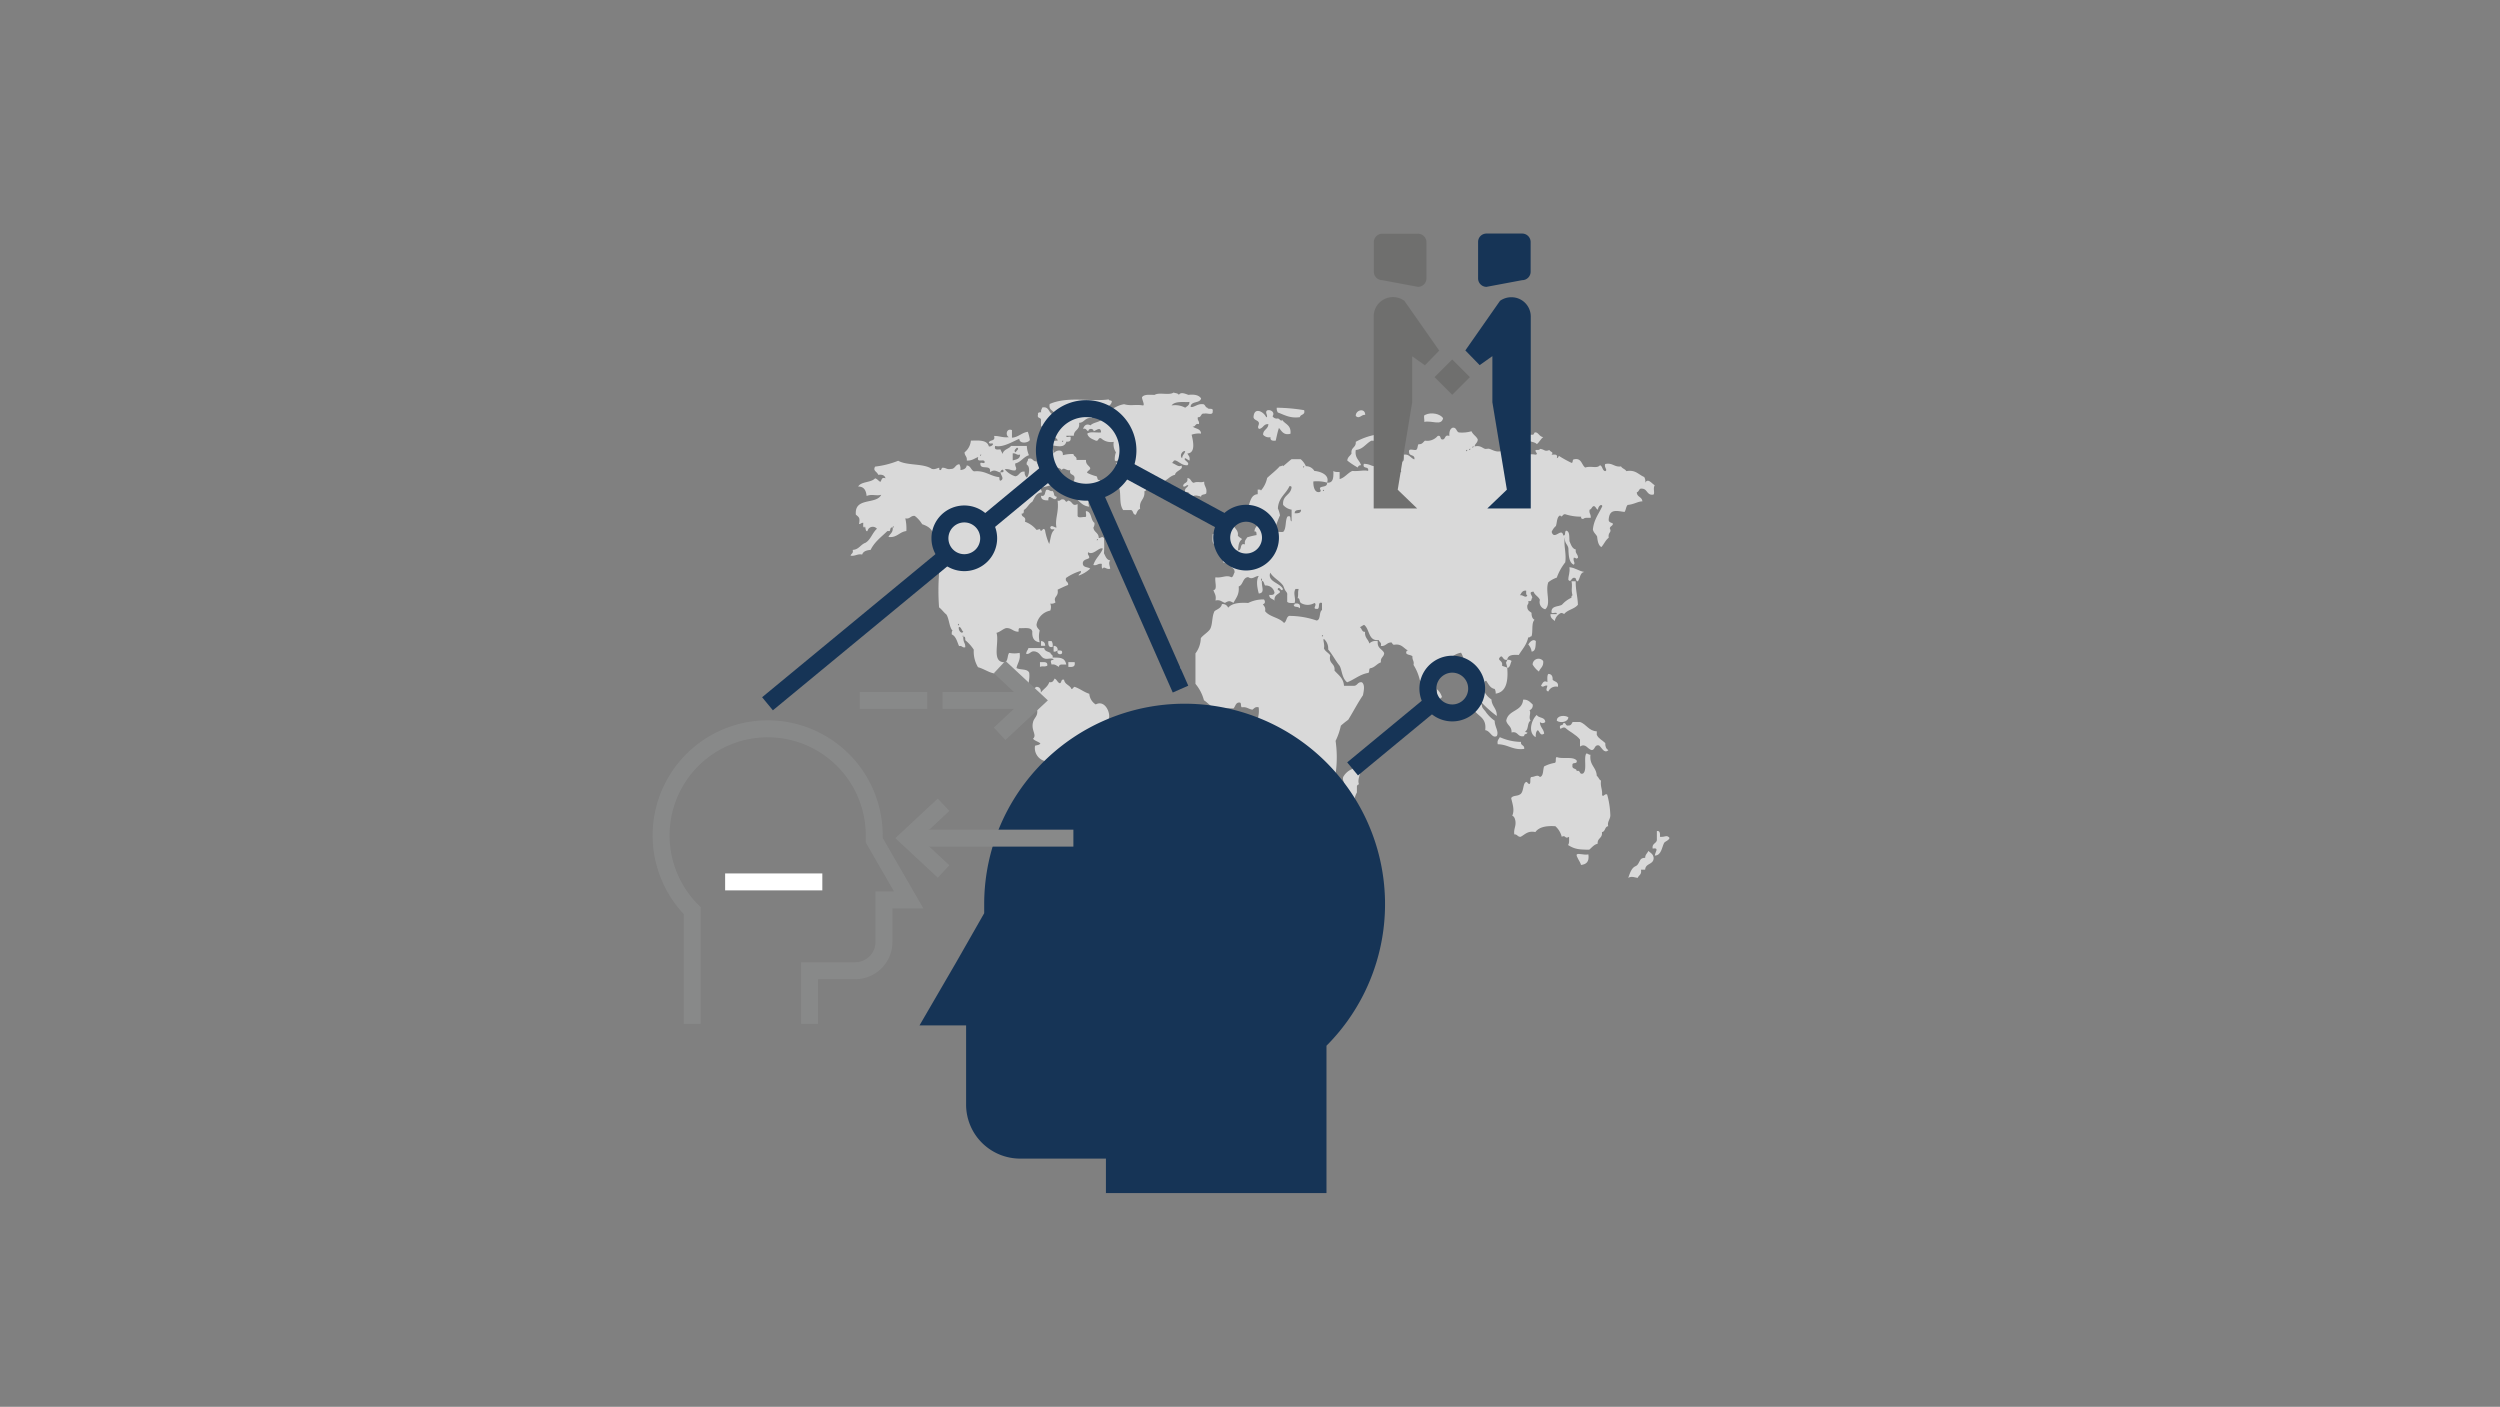 <svg id="TUM_EEC" xmlns="http://www.w3.org/2000/svg" viewBox="0 0 590 332"><rect x="0" y="0" width="590" height="332" fill="#808080" stroke="none"/><defs><style>.cls-1{fill:#d9d9d9;}.cls-2,.cls-3,.cls-4,.cls-7,.cls-8{fill:none;}.cls-2{stroke:#fff;}.cls-2,.cls-3,.cls-7,.cls-8{stroke-width:4px;}.cls-3{stroke:#163456;}.cls-4{stroke:#3071b3;stroke-width:2px;}.cls-5{fill:#6f6f6e;}.cls-6{fill:#163456;}.cls-7,.cls-8{stroke:#888989;}.cls-8{stroke-miterlimit:10;}</style></defs><title>TUM-EEC_Information_Kooperationspartner</title><path class="cls-1" d="M276.49,109.24c.48,0,.31-.75,1-.55.92.36,1.44,1.16,2.73,1.11.84-.66-1.19-1.24-.5-1.67.37.16.62.42,1,.56.18-1-.3-1.17-.5-1.67,2-.11,1.37-2.9,1-4.43a5.07,5.07,0,0,1,2.23-.26c-.07-1.22-1.33-1.1-2-1.67.78.13.56-.84,1.49-.56.19-.82-.43-.8-.24-1.65.88.16.61-1,1.49-.83.62-.22,2.13.54,2-.55.24-1-1.07-.28-1.24-.85-.59-.06-.46-.94-1.24-.83-1.08-.14-2.24,1-2.74.58.16-1.4,2.2-.71,2.49-1.94-.51-.8-1.62-1-3-.84-.83-.31-1.81-.73-2.25,0-.21-.41-.8-.38-1.25-.55-1,.73-3.43-.13-4.45.55-1.14,0-2.53-.2-3,.57,0,.59.7,1.78.26,1.93-1.81-.32-2.81.18-4.48-.3-2.49.4-3.63,2.21-6.21,2.51-.23,1,1.13.24,1,1.1-.72.68-2.06.67-2.73,1.39-.61-.36-1.41-.3-1.74.83.79-.24.77.44,1.24.55,0-.74,1.24-.74,1.24,0,.63-.16,1.7-1.24,1.76.28-1.06.12-2.56-.27-3.25.28.24,1,1.17,1.27,2,1.66.75.2.46-.77,1.24-.57a3.43,3.43,0,0,0,3,.85,3.47,3.47,0,0,0,.52,2.48,4.57,4.57,0,0,0-.26,1.94c1,.53,1.15-1.28,1.74-.27.13,1-.74.84-1.48.82.19,1.24,1.87.85,2.22,2a12.63,12.63,0,0,0-1.74,1.37c.7.35-.77.59-.48,1.39,1.74,1.32.38,4.5,1.71,6.37h1.75c.72,0,.44,1.17,1.25,1.09.24-.55.42-1.18,1-1.38-.31-2.09,1.22-2.13,1-4.16.65,0,.36-1.07,1-1.1.94.56.94-.66,2,0a9.37,9.37,0,0,1,1.24-1.1c1.19-.33,1.73-1.4,3-1.66.08-1,2.16-1.24,1.47-2.21C278.22,110.42,277.17,109.32,276.49,109.24Zm2.49-1.11c-.68-.49,0-1.83.73-1.66C279.58,107.16,279,107.39,279,108.13Zm1.73-13.28c0,.83-.57,1-1,1.37a5,5,0,0,0-3.22-.53C277.32,94.53,279.64,95,280.71,94.85Z"/><path class="cls-1" d="M245.68,99v1.66c.76-.19.91.29,1.48.29.12-1.27,1.61-2.45,2.5-2,.38,1.17-1.31,0-1.25.83.75.42-.87.49-.75,1.12.65-.17.89.1.75.82-.58,0-.72-.48-1.49-.27,0,.78-.83.54-.49,1.67,1.49-.22,2.54-.39,3.23.82-2,.46-3.25-1.1-4.48-.57-.2,1.35,1.5.56,1.49,1.69,1.88-.31,4.39,1.22,5-.84.64.07,1.07-.11,1-.85.18-.75-1.17.21-1-.53h1.75c0-1.48,1.51-1.28,1.24-3.06,1.28,0,1.4-1.37,3-1.11a1.69,1.69,0,0,1,1.73-1.1c.31-.69-.56-1.34,0-1.4,1-.52,2.56.3,3-1.37,0-.45-.7-.14-.73-.55-4.08.63-9.61-.81-13.93,1.09-.32,1.68,1.08,1.41,1.24,2.51-1.6.13-1.11-2.07-3-1.68-.08.4-.37.54-.25,1.13-.4,0-.86,0-.75.55C244.71,98.78,245.56,98.48,245.68,99Zm5.21,5c.15.13-.16.35-.25.28S250.82,103.89,250.89,104Z"/><path class="cls-1" d="M306.78,98.45c.14-.78,1.31-.42,1-1.65a42.77,42.77,0,0,0-6.46-.58,1.73,1.73,0,0,0,.25,1.13C303.13,97.9,304.42,98.78,306.78,98.45Z"/><path class="cls-1" d="M297.11,99.83c0,.7-.46.87,0,1.39,1-.06,1.06-1.23,2.23-1.12-.07,1.24-1.24,1.24-1.25,2.49a1.79,1.79,0,0,0,1.75.58c-.12.85.54.88,1.23.82.23-1,.45-2.09.76-3,.66.72,1.05,1.8,2.72,1.38.22-2.1-1.3-2.24-2-3.33-.07.67-.66-.31-1-.28a1.13,1.13,0,0,1-1.23-.54c.58-.74-.2-1.63-1.24-1.38-.74.44.38,1.42-.25,1.65-.54-1.32-2.9-2.61-3,0C296,99.25,296.94,99.12,297.11,99.83Z"/><path class="cls-1" d="M322.19,97.9c0-1.74-2.32-1.15-2.23.28C320.81,99,321.27,97.79,322.19,97.9Z"/><path class="cls-1" d="M336.12,99.56c1.94-.37,4,1,4.45-.84-.59-1.07-2.86-1.52-4.2-.82C335.81,97.94,336.25,99.06,336.12,99.56Z"/><path class="cls-1" d="M386.29,116.16c.59-.09.46-1,1.23-.83,1.31,0,1.12,1.71,2.73,1.38.33-.5-.2-1.4.27-2.2-.67-.34-1.63-1.82-2.25-.56a1.92,1.92,0,0,0-.25-1.39c-1.34-.53-2-1.77-4.2-1.37-.3-.52-1-.61-1.25-1.12-1.62.24-2-.95-3.74-.56-.33.81.68,1.42,0,1.68-.71-.12-.59-1.2-1.24-1.39-.73.86-2.06.07-3.48.54-.9-.64-.84-2.39-2.71-1.92-.37.06-.11.82-.51.82a27.9,27.9,0,0,1-3-1.66c-.1.26-.2.5-.49.55.32-1.08-.59-.81-1.24-.83.61-.64-.29-.62-.51-1.1-1.18.48-1.1-.17-2.23-.27-.08.36-.62.22-1,.27-.24.51.76.92,0,1.1-2.12-.37-4.83.5-6.7,0-.63-.16-.87-1-1.5-.83-1.13.3-1.9-.28-2.72-.54-.3-.11-.68.06-1,0-.62-.13-1.09-.9-2.48-.57.07-.71.73-.83.73-1.66-.35-.79-1.14-1.11-1.48-1.93a7.73,7.73,0,0,1-3,.28c-.61-.23-.51-1.26-1.48-1.1-.6.27-.8,1-.74,1.94-1.25-.46-.81,1-1.76.81-.47-.1-.18-1.06-1-.81a3.22,3.22,0,0,1-3,1.1c-.43.34-.66.93-1.49.83-.35.34-.13,1.35-.76,1.38s-1.73-.45-1.49.55c0,1,1.45.41,1.24,1.67-.91-.3-1.16-1.3-2.47-1.12,0,.74.13,1.63-.51,1.66a2.5,2.5,0,0,1-.25-1.66c-1-.22-.4,1.21-1.49.83-.39-.49-.34-1.46-1.5-1.11a24.62,24.62,0,0,1-2.48,3c-1.61.14-1.48-.51-3.22-.56-.41,1.37,1.29.42,1,1.68-1-.28-2.13.14-3.72,0-1.13.5-1.73,1.56-3,1.93v-1.67c-.61,0-1.19,0-1.48-.26.06,1.53,0,2.93-1.48,2.76.07,1-.9.82-1.49,1.1s.42.83-.27,1.11c-1.44.32-1.53-2-1.47-2.49a8.62,8.62,0,0,1,3.23.28c.65-1.75-1.41-2.63-3-2.76a2.29,2.29,0,0,0-2-1.12,4.7,4.7,0,0,0-1.23-1.65H304.8c-.68.51-1.3,1.12-2,1.65-.11-.41-.32.11-.75,0-.89,1-2,1.83-3,2.77a6.5,6.5,0,0,1-1.49,3c0-.32-.47-.22-.74-.26v1.1c-1.58.1-1.76,1.75-2.25,3.05a4.82,4.82,0,0,1,.49,3c.25.75,1.57.29,2,.83-.54.81-1,1.12-1,1.94.54-.13.46.39.49.83a16.37,16.37,0,0,0-2.22.54c-.23.49-.7.71-.51,1.66-1.41-.46-.56,1.59-1.72,1.39,0,.33-.08.49-.27.55-1.1-.13-1.31.75-2,1.12-.59.14-1.26.23-1.21,1.09.31.37,1.07.29,1.72.29-.1,1.25,1.16.93,1,2.22-.25.36-.25,1-.75,1.1-1.15-.66-2.2.24-3.74,0-.24.91.56,3-.48,3,.19.8.74,1.2.48,2.48,1.17-.27,1.52.37,2.25.56.94-.53,1.06-.53,2,0,.56-1.11,1.42-1.93,1.23-3.87,1.09-.36.92-2.13,2.25-2.21,1,.68,1.48-.21,2.49-.28-.7,1.08-.35,2.81,0,4.15,1.57-.15.59-1.57.74-3-.26,0-.32-.48,0-.55v.55c.51.09.48.74.75,1.11a2.08,2.08,0,0,1,2.22,1.66c-.05.6-.63.6-1.24.55,0,1,.88.87,1.24,1.38-.11-1.22.69-1.46,1.25-1.93.13-.63-.47-.39-.5-.83.45-.87.84.92,1.25,0-.68-1.47-3.76-1.71-3-3.86.75,1.25,2.15,1.85,3,3,.14.22.35.86.49,1.11s.61.66.51,1.1v1.66c.32.38,1.07.27,1.73.28.42-.95-.45-2.31.25-3.32h.72c-.25,1.08,0,1-.23,2.21.56-.11.35.79.76,1.11a3.1,3.1,0,0,0,3.21,0c.76.41-.64,1.43.5,1.39,1,.2.05-1.8,1.27-1.39v1.66c-.75.48-.24,2.34-1.27,2.48a20,20,0,0,0-6.46-1.09c-.72.21-.59,1.37-1.24,1.66-1.14-1.31-3.4-1.38-4.46-2.78.18-1-.29-1.15-.51-1.66.59-.07.57-.73.24-1.1a7.83,7.83,0,0,0-3.71.83c-2-.12-3.78,0-4.74,1.12a1.36,1.36,0,0,0-1.47-.85c-.2,1-1.1,1.17-1.74,1.66-.66,1.3-.42,3-1,4.15-.38.74-1.7,1.48-2.24,2.23a6.21,6.21,0,0,1-1.26,3.59v7.19a10,10,0,0,1,2,3.87c1.15.75,1.91,1.94,3.47,2.22a11.28,11.28,0,0,1,3.48-.28c.51-.45.49-1.48,1.5-1.4.46.05.15.95.49,1.13,1.16-.18,1.59.43,2.49.55.42-.25.63-.77,1.49-.55.25,2.12-.54,3.1-.51,5,.71,1.41,1.92,2.49,1.49,4.41.67.94.71,2.55,1,3.88-.64,1.26-.48,3.33-1,4.71a8.94,8.94,0,0,1,2.25,4.42V192c1.09,1.43,1.08,4.14,2.23,5.54,2.4-.2,3.59-1.7,5.71-2.22a5.37,5.37,0,0,1,2.24-3.32c-.13-1.06.44-1.35.24-2.49.45-.24.63-.77,1.5-.55,0-3.2,1-5.27,3-6.35a27.26,27.26,0,0,0,0-7.76,15.47,15.47,0,0,0,1.24-3.59,20.77,20.77,0,0,1,1.74-1.39c1.19-1.91,2.25-4,3.48-5.79.19-1,.53-2.46-.25-3.06-1.07-.16-1,.89-2,.83h-2.23c-.13-1.89-1.37-2.55-2.24-3.6.21-1.81-1.48-1.49-1-3.6-.43-.62-1.19-.89-1.49-1.66.24-.84-.34-2.14,0-2.2a3,3,0,0,1,1,2.49c1,1.15,1.73,2.67,2.72,3.87.58,1.15.51,2.87,1.75,3.87,1.73-.64,2.95-1.87,5-2.22.35-.16.05-1.07.51-1.1,1.06-.2,1.52-1.07,2.47-1.39-.16-1.21.73-1.22.76-2.19-.43-1-1.71-1.06-1.5-2.79a2.06,2.06,0,0,0-2,.54c-.22-1-1.13-1.32-1-2.76-.81.08-.73-.83-1.24-1.1.36-.14.63-.39,1-.55,1.38,1,.94,3.91,3.47,3.59.12.54.71.51.49,1.4,1.21.13,1.38-.87,2.51-.83.23.17.24.62.73.53,1.73-.26,2.16.93,3.23,1.39-.41-.09-.47.22-.5.58.26.52,1.14.36,1.5.8-.12.87.45,1,.24,2a11.64,11.64,0,0,1,1.49,3.59,4.24,4.24,0,0,1,1.26,1.94V164c.3.36,1.06.25,1.72.25.32-1.75,1.21-2.87,1-5.25h1v-1.11c.94.4.49-.76,1.25-.55-.07-1.28.9-1.4,1.24-2.21a4.54,4.54,0,0,1,2.24-1.09c.56.74.58,2.13,1.5,2.47.1.66-.46.6-.28,1.38s2,.21,2.5.83c-.32.59.13.81-.23,1.66a2.07,2.07,0,0,1,1.23,1.67c-.09.52-.7.49-.5,1.38s.77,1,.5,2.2a26.82,26.82,0,0,0,3.73,3.34c.06-1.83-1.17-2.21-1.25-3.89a5.06,5.06,0,0,1-1.73-1.93c.11-.89-.33-2.37.48-2.49.55.78.93,1.74,2,1.93a1.89,1.89,0,0,1,.24,1.11c2.41-.35,3-2.75,2.73-6.08-.32-.29-.92-.28-1.24-.55.31-1.23-1.2-1.15-.5-1.94s.64.91,1.74.55c.18-1.19,1.43-1.18,2.73-1.11.79-1.33,1.85-2.36,2.22-4.15.43.09.45-.26.78-.26.38-1.13-.07-3.21.72-3.88-.51-.26-.72-.82-.72-1.66-.45-.35-1-.58-1-1.4-.1-.65.46-.6.23-1.38.53.1.79,0,.78-.55.68-.36-1.14-1.65.48-1.65.29.87,1.15,1.11,1.49,1.93a1.76,1.76,0,0,0,1.25,2.22c1.49-1.21-.06-4.25.73-6.37a6.56,6.56,0,0,1,2-1.1,12.91,12.91,0,0,1,2-3.61c.34-2.22-.56-4.51,0-6.08-.33,1.58.58,1.76.74,2.77.06,1.71.13,3.37,1.27,3.87.45-.49-.22-.71,0-1.65.66,0,.47.45,1,0,0-.88-.68-.94-.52-1.94-.88-.21-1.13-1.14-1.49-1.94-.08-1,.09-2.31-.74-2.5-.51.08-.05,1.24-.72,1.12-.43-2-2.12,1.27-2.75-.83a3.67,3.67,0,0,1,1-1.39c.3-.87.2-2.18,1-2.5.58.69.47-.4,1.24-.27a11.84,11.84,0,0,0,3.73.56c-.09.49.19.52.49.55.33-.38,1.08-.27,1.75-.27.11-.89-.44-1-.25-1.93.51-.09.48-.74,1-.84.51.1.5.75,1,.84-.09-.63.76-1.54,1-.84-.8,1.78-2,3.15-2.23,5.53.16.74.7,1.06,1,1.66.11,1.06.29,2.08,1,2.48.63-.69,1-1.67,1.74-2.21-.23-1.37.8-1.17.25-2.2.08-.57.68-.54.75-1.11-.37-.33-1.12-.23-1-1.11.24-2.44,1.87-1.91,3.72-1.66.36-.42.33-1.28.76-1.66,1.44-.11,2.54-.88,3.46-.83C387.52,117.18,386.29,117.36,386.29,116.16Zm-83.47,3a3.32,3.32,0,0,0,2,1.12v2.76c-.55-.12.13-1.63-1-1.11-.55,1-.21,2.9-1,3.6-.83.08-1.42-.13-2,0s-.84.8-1.48.83c.08-.34-.72-1-.74-.28a.42.42,0,1,1,0-.84,4.22,4.22,0,0,1-1-2.76c1.24.12.75,3.9,3,2.76.56-1.11.93-2.45,1.48-3.6a6.77,6.77,0,0,0-.5-1.65c.15-2.61,1.91-3.4,2.73-5.26.31,0,.45,0,.5.28C304.61,116.94,302.59,116.82,302.82,119.2Zm2.73,1.94c0-.84.87-.67,1.5-.82C307.06,121.17,306.29,121.13,305.55,121.14Zm2-10.8c-.13-.13.18-.35.24-.27S307.61,110.42,307.54,110.34ZM312,150.2c-.15-.16.15-.38.23-.29S312.08,150.28,312,150.2Zm.23-34.33c-.12-.12.16-.34.24-.26S312.32,116,312.26,115.87Zm18.38-4.42c-.47-.12-1.06-.09-1-.83-.76-.05.23-1.15,0,0C329.83,111.07,330.87,110.56,330.64,111.45Zm15.38-5c-.1-.12.2-.35.28-.27S346.1,106.55,346,106.47Zm.78-.27c-.14-.15.18-.35.23-.27S346.87,106.28,346.8,106.2Zm.73-.56c-.12-.14.19-.34.26-.28S347.61,105.71,347.53,105.64ZM358.7,140.5c.36-.52.56-1.22,1.49-1.1,0,.44-.11,1,.26,1.1C360.08,141.33,359.36,140.27,358.7,140.5Z"/><path class="cls-1" d="M270.51,173.14c-.42-.51-.72.12-1.23.28-.39-.94-1.36-1.26-2.24-1.66H265.3c-.45-.8-2.1-.25-2.23-1.37-.66,0-1.47.15-1.48-.56.7-1.28-.74-4.82-3-3.58a3.23,3.23,0,0,1-1.51-2.51c-1.28-.41-2.21-1.22-3.48-1.65-.32.09-.37.48-.73.54-.34-1-1.56-1-1.75-2.21-.79-.24-.51.71-1,.83-.59-.19-.67-.91-1.25-1.1-.23.48-.45,1-1.24.83-.36,1.14-1.36,1.59-2,2.49.07-.91-.29-1.34-1-1.38-.64.29-.91,1-1.74,1.1-.59-1.35.25-2.64,0-4.43-.44-1-2.11-.59-3-1.1.25-1.21,1-1.87.74-3.58a6.36,6.36,0,0,1-2.46,0c-.47.58-.24,1.93-1,2.19-3.32.2-1.25-4.75-2-6.92.88-.23,1.39-.83,2.22-1.11,1.36-.13,1.7.9,3,.83,0-.37-.06-.77.24-.83,1.22.07,2.8-.33,3,.83-.11,1.61.55,2.37,1.74,2.51a5.43,5.43,0,0,1,0-2.77c-.28-.42-.72-.68-.75-1.39a4.05,4.05,0,0,1,3.24-3.32,2.17,2.17,0,0,0,0-1.66,1.48,1.48,0,0,0,1.24-.28c-.62-1.51.8-1.18.5-3,.82-.38,1.61-.78,2.47-1.11.12-.87-.75-.63-.49-1.65a12.13,12.13,0,0,1,3.49-1.67c.18.75-.5.57-.5,1.11a7.79,7.79,0,0,0,2.72-1.65c-.61-.45-1.85-.18-1.74-1.4.15-.76,1-.76,1.49-1.09.11-.67-.45-.6-.25-1.39,1.22.91,2.62-1.34,3.48-.83-.57,1.48-1.75,2.27-2.24,3.87.93.2,1.08-.46,2-.27,0,.42-.11,1.05.25,1.11.25-.69.95.38,1.74,0-.12-.64-.48-1.42,0-1.94-.9-.1-1.11-1-1.49-1.67a24,24,0,0,0,0-3.6c-.47-.51-.62,0-1.23,0,0-1.31-1.14-1.31-1.26-2.48a1.67,1.67,0,0,0,.25-1.12c-.94-.59-.59-2.65-2-2.76-.13.39.29,1.44-.24,1.39s-1.66.35-1.74-.29v-2.76c-1.35.68-1.09-.65-2.25-.83-.67.78-.52-.33-1.24-.27-.6-.11-.53.5-1.23.27.37,2.76-.69,4.31-.26,6.37-.43.07-1.23-.79-1.48,0,.23.78.82.17,1,.55-.86.6-.88,2.14-1.24,3.33a13.26,13.26,0,0,1-1-3.33c-.49-.55-.48.12-1,.27-.22-.78-.36-.29-1-.27a6.26,6.26,0,0,0-2.73-1.93c.4-1.38-.86-.89-.76-1.94.54.13.49-.41.51-.82.82-.49,1.17-1.47,2-1.95.55-1,.93-2.11,2.24-2.21,0-.5-.3-.58-.25-1.11a16.52,16.52,0,0,0,3.72-1.1,7.68,7.68,0,0,1,.26-2.76c-.3-.42-1-.46-1.25-.85,1-.08,1.84,0,2.23.55.46-.84,1.2.32,2,0-.35,1.42,1.14.77,1,2-.23,2-3,1.33-3.22,3.32.41.65,1.44.61,2.49.55,1.54.77,2.15,2.59,4.21,2.77-.55-1.44.43-1.4.25-3-.09-.72-.74-.83-.75-1.67.95,0,1.21.88,2,1.1-.08-.73-.11-1.36.74-1.1-.18-.83.25-1,.25-1.65-.69.19-.47-.58-.76-.84a10.66,10.66,0,0,1-2.24-.83c.07-.56.69-.53.75-1.11-.31-.64-1.08-.82-1-1.92h-2.25c.14-.88-.65-.74-.72-1.4a8.4,8.4,0,0,0-2.5.28c.15-1.7-1.94-1.15-2.24-.28.11-1-.18-1.61-1-1.66-1.29.89-2.78,3.71-1.23,5.26.35.16,1.28-.31,1.23.27a6.54,6.54,0,0,1-1.23,2c-.64-.68.51-.59.24-1.65a4.73,4.73,0,0,1-2-2.5c-.94.13-.79-1-2-.56.07.67-.47.61-.27,1.38.87.38.54,2.58,0,3a1.46,1.46,0,0,1-.49-1.37c-1.25-.21-1.25,1-2.24,1.09a5.25,5.25,0,0,1-2.48-1.66c1.11-.2,1.49.38,2.48.27.55-.57-.11-.79,0-1.65,1.38-.31,1.92-1.55,3.23-1.94a6.15,6.15,0,0,1-.5-2.19h-3.72c-.55.76-1.77.76-2,1.91-.14-.4-.38-.69-.5-1.09-.68,0-1.55.25-1.25-.82,1.83.43,4.05-1,5.7-1.69,0,1.29,2.13,1,2.49.28a12.1,12.1,0,0,0-.48-1.93c-1.47.21-2.19,1.27-3.75,1.4V101.5c-1.34-.52-1.59,1.3-.72,1.67-1.43.18-2.24-.32-3.49-.28.38,1.42-1.14.75-1.24,1.64.61.37.79-.13,1,.29a1,1,0,0,1-1,.54c-.4-1.58-2.37-1.42-4.24-1.37a4,4,0,0,1-1.49,2.76c0,.87.66.93.51,1.94,1.22.08,1.84-.52,2.72-.84-.5,1.51,1.37.33,1.5,1.11s-1.17-.19-1,.55c0,1.5,2.71-.06,2.23,1.94.95-.6,1.22-.44,2.23,0h.27c-.1-.33.7-1,.73-.26,0,.32-.38.28-.73.26.06.7,1.05,1.57,0,2-.3-.06-.21-.52-.27-.84-2.2-.22-3.31-1.64-5.95-1.37-.76-.27-.78-1.36-1.74-1.39-.11.78-.77,1-1.49,1.09a2.09,2.09,0,0,0-.24-1.38c-1,.06-1,1.17-2,1.11-.94.22-1.19-.34-2-.28-.28.08-.17.55-.51.55s-.2-.33-.23-.55c-.59.09-.94.45-1.75.28-2-1.38-5.8-.72-7.94-1.93a21.29,21.29,0,0,1-5.46,1.38c-.57,1.07.44,1.1.74,1.94.94-.12,1.53.11,1.73.83-1-.39-.88.5-1.24.83-.46-.23-.68-.7-1.23-.83-1,1.07-3.22.68-4,1.93,1.38,0,1.86.89,2,2.23,1.3-.53,2.3.07,3.46-.29-1.2,2.43-6.37.47-6,4.7.82.67,1,.75.75,2.22.45,0,.52-.34,1-.29,0,.45-.12,1.07.25,1.12.36-.89.11,1.13.74.82a1.28,1.28,0,0,1,2.24-.54c-1.08.92-1.47,2.6-2.73,3.32-1.14.39-1.53,1.61-3,1.66.23.88-.38.84-.49,1.37,1.14.16,1.54-.48,2.73-.27.28-.8,1.06-1,2-1.1.92-1.9,2.55-3.07,3.95-4.44h.52c.26-.25.07-1,.74-.82,0-.17,0-.34.24-.28,0,.17,0,.33-.24.28.11,1.24-.68,1.46-1,2.21,2,.26,2.56-1.21,4.22-1.39a10.56,10.56,0,0,0-.25-3c1.16.25,1.21-.7,2.24-.57a7.09,7.09,0,0,1,1.74,1.95c1.58.55,2.93,1.36,2.74,3.87,1.2-.18,0-1.54,1-1.66,0,2.34-.07,4.87.73,6.37-.74.72-.26,1,0,1.94,0,.54-.68.34-.48,1.11a53.4,53.4,0,0,0,0,8c.65.48,1.1,1.19,1.72,1.67.7,1.07.64,3,1.5,3.88-.28,0-.21.5-.24.83,1,.41,1.27,1.7,1.74,2.77.75-.22.71.48,1.47.26,0-1.17-.48-.92-.48-2.47-.14,0-.28-.24,0-.29v.29c.53-.15.46.38.48.81a9.71,9.71,0,0,1,2,2.23,7.19,7.19,0,0,0,1,4.14c2.05.57,3.27,2,5.74,1.38a8.83,8.83,0,0,0,1,1.94c.93-.21,1.19.32,2,.28a3,3,0,0,0,1.25,1.38v.83c1.42.17,1.71,1.59,3,1.93.25-.36.24-1,.74-1.08a11.9,11.9,0,0,0,.75,2.47c0,.56-.67.35-.5,1.11.13,1.41-.78,1.69-1,2.77-.49,1.93,1,3,0,3.87.43.52,1.23.66,1.74,1.1-.22.42-.81.4-1.26.55a3.17,3.17,0,0,0,2.25,3.6c.11.67-.44.62-.24,1.39.93.81,1.26,2.28,2.73,2.49.45,1.24,1.24,2.12,1.24,3.87-.25.38-.25,1-.49,1.38.33.18.45.6.49,1.11-.68,1.25.3,2.7,0,4.42-1.35.89-.73,4-1.24,5.82.37.76,1-.49,1.24.27.23,1.36-.84,1.28-1.24,1.94-.31.89.8.21.5,1.1-.47.68.27,1.35-.26,2.21.24,1.88,1.08,2.85.51,4.43.73.67.67,2.21,1.49,2.77,0,.5.28.59.24,1.1a4.68,4.68,0,0,1,1.49.83c.93-.16,2.55.47,2.73-.54a2.28,2.28,0,0,1-1.48-1.13c.17-.92-1-.33-.76-1.37-.09-1.2.71-1.42.76-2.49.63,0,1-.39,1-1.1.12-1-.86-.68-.74-1.65.65-.88,1.67-3.6,0-3.89,1.66.47,1.6-1,2-1.92,1.34.09,1.8-.78,2.75-1.11.16-1.3-.41-1.78-.51-2.76h2c0-.29.29-.23.49-.29.13-.67.22-1.43,1-1.38-.08-1.56.94-1.91,1.49-2.78V190.3c.46-.48.77-1.16,1.23-1.66a19.44,19.44,0,0,0,2.24-.82c.11-1.77,1.32-3.32.51-5.25a1.45,1.45,0,0,0,.49-1.4c.39.09.43-.25.76-.27.08-.91.72-1.23,1-1.94.67-.71,0-1.33.75-1.66-.18-.84.25-1,.25-1.66A6.76,6.76,0,0,0,270.51,173.14Zm-11.42-45.91c.13.14-.18.35-.25.27S259,127.15,259.09,127.23ZM240,105.64c.76.27-.28.75-.25,1.11C239,106.49,239.82,105.82,240,105.64ZM239,107c.79-.12.89.51,1.74.28,0,1.11-1,1.15-1.74,1.39Zm-7.68.56c-.14-.13.16-.35.24-.28S231.34,107.66,231.28,107.58Zm-5.22,39.84c0-.31.23-.15.23,0C226.25,147.73,226.06,147.58,226.06,147.42Zm.23.55c.59.09.57.85,1,1.1C227,149.78,226.09,148.79,226.29,148Z"/><path class="cls-1" d="M321.21,109.8c-.37-1.27-1.53-1.63-1.25-3.6,1.76-.17,2.4-1.56,3.72-2.21,1.56.17,2.36-.5,2.48-1.94h-1.22c-.07.22,0,.54-.27.54a15.63,15.63,0,0,0-4.71,1.68c.12,1.42-1.2,1.23-1,2.75-.31.59-.93.82-1,1.67a17.51,17.51,0,0,0,2.48,1.65A.68.68,0,0,1,321.21,109.8Z"/><path class="cls-1" d="M362.69,104.82c.6-.44.88-1.22,1.51-1.65-1-.14-1.16-1.29-2-1.12-.09,0-.24.65-.48.54h-1.51C359.87,104.62,362,103.94,362.69,104.82Z"/><path class="cls-1" d="M283.44,117.26c0-.71.93-.44,1.24-.82.26-1.42-.56-1.59-.49-2.77-1.1.36-1.46-.18-2.49.28-.68-.16-.62-1.16-1.49-1.11.29,1.34-1,.92-1,1.93.69.24.63-.38,1.24-.26-.16.65-1,.58-.76,1.65,1.24-.37,1,1,1.74,1.1C281.67,116.7,283.17,117,283.44,117.26Z"/><path class="cls-1" d="M249.4,117.26c-1-.29-.35-.7-1-1.39-.75.21-.72-.46-1.49-.26-.36.52-.14,1.68-1.24,1.39,0,1,.81,1.1,1.73,1.09C247.34,115.92,249.11,119,249.4,117.26Z"/><path class="cls-1" d="M293.13,127.23c-.33-.29-.76-.46-1-.83.29-1.64-1.67-1.9-.76-3.32a4.42,4.42,0,0,1-1-.83c.37-.25.79-.42.75-1.11a3.74,3.74,0,0,0-2,.54c.19,1.51-.4,2.15-.25,3.6a4.37,4.37,0,0,0,1.24.56c.1,1-.84,1.52-1.24,1.1a3.53,3.53,0,0,0,.5,2.5c-.43.25-1.33,0-1.25.83a17.41,17.41,0,0,1,4-.28C292.34,128.81,292.2,128,293.13,127.23Z"/><path class="cls-1" d="M286.42,128.34c.56-.31,1.5-.17,2-.56a6.37,6.37,0,0,1,0-2.5h-1.25c0,1.24-.55.36-1,.84C286.21,126.92,286,127.92,286.42,128.34Z"/><path class="cls-1" d="M371.61,136.36c.49,0,.2.91.78.82.53-.67.46-2.06,1.49-2.2-1.32-.22-2.14-1-3.5-1.12.19,1.31-.27,1.91-.25,3C370.82,137.65,370.77,136.2,371.61,136.36Z"/><path class="cls-1" d="M365.92,144.93c-.05,1,.59,1.19,1,1.65a2.61,2.61,0,0,1,1.48-1.92,1.08,1.08,0,0,1,.73.27c.82-1.06,2.45-1.17,3.26-2.22-.07-2-.56-3.43-.52-5.53h-1c.29,1.3-.15,1.94.25,3.32-.2.07-.29.23-.25.56a6.65,6.65,0,0,0-2.24,1.65c-.87.52-2.47.22-2.48,1.66-.11.77,1.34-.2,1.24.56Z"/><path class="cls-1" d="M305.31,142.71c.06.78.82.23,1.47.85.19-1.05-.38-1.23-1.23-1.12C305.58,142.67,305.46,142.7,305.31,142.71Z"/><path class="cls-1" d="M360.68,152.11a2.94,2.94,0,0,1,.78,1.67c1-.06.93-1.35,1-2.49C361.82,150.69,361,151.5,360.68,152.11Z"/><path class="cls-1" d="M245.68,151.29v1.12h1C246.65,151.7,246.31,151.33,245.68,151.29Z"/><path class="cls-1" d="M248.41,152.67a1.87,1.87,0,0,0-.24-1.38h-.76C247.34,152.24,247.48,152.88,248.41,152.67Z"/><path class="cls-1" d="M248.65,152.41v1.37c.54.11.67-.18,1-.28C249.62,152.8,249.3,152.43,248.65,152.41Z"/><path class="cls-1" d="M248.17,156.83c.88-.16,1.2.32,1.74.55,0-.79,1-.5,1.73-.55-.36-1.85-1.73-1.59-3.23-1.66.19-.75-.49-.57-.49-1.09-.55-.32-1.37-.34-1.49-1.13h-3.72c-.12.52-.54.69-.51,1.39,1,.11,1-.91,2.22-.56s1.18,1.48,2.25,1.67c.58.17,1.8-.35,2,.27C247.74,155.75,248,156.13,248.17,156.83Z"/><path class="cls-1" d="M250.64,153.78c-.06-.37-.61-.23-1-.28C249.12,154.53,250.92,154.77,250.64,153.78Z"/><path class="cls-1" d="M361.7,156.83a5.4,5.4,0,0,0,1.49,1.66c.31-.87,1.14-1.12,1-2.49A1.39,1.39,0,0,0,361.7,156.83Z"/><path class="cls-1" d="M355.73,157.66c.7-.17.7-1.07,1-1.66a1.19,1.19,0,0,0-1-.28C355.26,156.79,355.41,155.94,355.73,157.66Z"/><path class="cls-1" d="M245.43,156.27v1.11c.84-.3.86.1,1.73-.27C247.34,156,246.23,156.31,245.43,156.27Z"/><path class="cls-1" d="M252.13,157.38c.9.07,1.71.07,1.49-1.11h-1.49Z"/><path class="cls-1" d="M278.22,157.38c0,.54-.69.36-.5,1.11h1C278.78,157.85,278.65,157.45,278.22,157.38Z"/><path class="cls-1" d="M363.68,161.81c.52.6.7-.14,1.5,0-.08.63-.54,1.2.23,1.38a1.94,1.94,0,0,1,2.26-1.1c.21-1.27-.8-1.14-1.25-1.67.05-.9-.3-1.34-1-1.38-.34.36-.23,1.2-.23,1.94C364.33,160.5,364.1,161.14,363.68,161.81Z"/><path class="cls-1" d="M339.08,162.63c.36,1.65-.93,2,0,2.77.78.13.66-.74,1.24-.83A3.8,3.8,0,0,0,339.08,162.63Z"/><path class="cls-1" d="M355.47,170.1c.26,1.12,1.34,1.3,1.25,2.77,1.62-.41,1.37,1.24,3,.84-.09-.64.71-.32.74-.84-.18-.06-.49,0-.49-.28.82-.39.42-2.11,1.25-2.49-.57-.89.2-1.83-.26-2.48a1.21,1.21,0,0,0,.75-1.37c-.61-.54-1.1-1.21-2.25-1.13C359.23,168,355.92,167.45,355.47,170.1Z"/><path class="cls-1" d="M350.75,168.16c-.36-.64-1.16-1.09-1-1.91-.69.18-.51-.58-1-.58.05,1.23-.6,0-1.24.27,0,3.25,3.49,2.58,3,6.38,1.23.15,1.57,2,2.73,1.39.57-1.07-.53-2.27-.49-3.61A8.7,8.7,0,0,1,350.75,168.16Z"/><path class="cls-1" d="M364.68,170.39c-.06-1.23-1.57-.85-2-1.67-1.28,1.15-2.15,4.21-.26,5.25,0-.79.08-1.39.52-1.65.54.52.58,1.4,1.48.82-.12-1.14-1-1.51-1-2.75A.88.88,0,0,0,364.68,170.39Z"/><path class="cls-1" d="M370.13,169.28c-.8-.57-2.79-.46-2.72.82C368.26,170.71,370.09,170.42,370.13,169.28Z"/><path class="cls-1" d="M372.87,170.39h-1.73c-.23.4-.37.87-1,.83-.75.2-.47-.78-1.21-.56.06.72-1,.21-.77,1.1,0,.62.62-.35,1.24,0,1.09,1,2.57,1.59,3.48,2.78v1.65c1.33-.89,1.74.57,2.75.83.87,0,.58-1.35,1.73-1.11.58.39,1.23,2.11,2.23,1.11-.53-.25-.77-.82-.75-1.66-.65-.65-1.56-1-2-1.94v-.83C374.93,172.52,374.4,170.89,372.87,170.39Z"/><path class="cls-1" d="M359.71,176.74c.12-1-.88-.68-.75-1.65a12.63,12.63,0,0,1-5-1.12c-.22.5-.7.73-.49,1.67C355.88,175.67,357,177.09,359.71,176.74Z"/><path class="cls-1" d="M378.09,187.54c.09-1.32-.45-1.91-.25-3.32-.48-.19-.57-.85-1-1.11-.1-2.11-1.78-2.45-1.49-5-.48.05-.55-.32-1-.27-.64,1.12.27,4-.76,4.71-1,.34-.49-.93-1.49-.57,0-.77-1.18-.33-1-1.37-.13-.89,1.21-.12,1-1.12-.86-1.06-3.4-.27-4.71-.83-.43.17,0,1.31-.49,1.38a8.69,8.69,0,0,0-2.49.84c-.32.83-.1,2.3-1,2.49-.59-.66-1.21,0-2,0-.49.19,0,1.54-.51,1.66-.51-.16-.5-.83-1-.28s-.34,2.39-1.26,2.77c-.54.38-1.64.18-2,.83.25,1.22.88,2.76.25,4.16.48.18.67.72.76,1.36.13,1.28-.46,1.73-.27,3.05.73-.07.76.63,1.5.56,1-.5,1.64-1.49,3.47-1.11.88-1.23,2.64-1.52,4.72-1.38a4.93,4.93,0,0,1,1.5,2.49c1-.52.67.64,1.73,0,0,.72.09,1.58-.25,1.94,1.6,1,2.53,1.08,5,1.11.63-.5,1.09-1.2,2-1.41-.12-1.41,1.21-1.24,1-2.75.84-.07.65-1.33,1.49-1.38-.27-1,.43-1.56.5-2.48a20.46,20.46,0,0,0-.75-5C378.71,187.16,378.3,188.35,378.09,187.54Z"/><path class="cls-1" d="M320.21,178.68a8.77,8.77,0,0,0-1,2.78,4.18,4.18,0,0,0-2.23,1.93c-.2,1,.36,1.07.25,1.93a6.6,6.6,0,0,1-.75,1.68c.54,1.24-.19,2.33.75,3.3.8.06,1-.48,2-.28.54-1.23.33-1.78,1-3v-1.4c0-.31.26-.43.48-.55-.44-1.21.48-2.36.52-4.42C320.27,180.63,321.24,178.56,320.21,178.68Z"/><path class="cls-1" d="M391.75,197.5c.06-.79,0-1.52-.73-1.37v2.2c-.21.8-1.18.71-1,1.93,1.68-.27.57.82.51,1.67,1.57-.08,1.63-1.88,2.22-3.05.38-.41,1.05-.5,1.26-1.12C393.39,196.92,392.92,197.61,391.75,197.5Z"/><path class="cls-1" d="M389,200.81c-.21.59-.74.83-.74,1.66a1.32,1.32,0,0,0-1,.28c-.44.55-.59,1.38-1.25,1.66-1,.43-1.34,1.66-1.75,2.77.81-.45,1.35-.13,2.24,0,.23-.65,1-.74.76-1.94h1c.07-1.58,2-1.13,2-2.77C390.17,201.55,389.52,201.28,389,200.81Z"/><path class="cls-1" d="M372.12,201.64c-.27.42.81,1.66,1,2.49,1.2-.13,2-.72,1.74-2.49C373.79,201.86,372.56,201.3,372.12,201.64Z"/><path class="cls-1" d="M259.6,210.22h1C260.75,209.13,259.53,209.31,259.6,210.22Z"/><line class="cls-2" x1="194.07" y1="208.13" x2="171.13" y2="208.13"/><path class="cls-3" d="M288.4,126a5.75,5.75,0,1,0,6.56-4.8A5.75,5.75,0,0,0,288.4,126Z"/><line class="cls-3" x1="265.26" y1="110.48" x2="289.38" y2="123.56"/><path class="cls-3" d="M338.08,165.87a5.75,5.75,0,1,0,1.25-8A5.73,5.73,0,0,0,338.08,165.87Z"/><line class="cls-3" x1="319.21" y1="181.46" x2="338.08" y2="165.87"/><path class="cls-3" d="M261.5,114.7a9.86,9.86,0,1,0-13.56-3.23A9.86,9.86,0,0,0,261.5,114.7Z"/><line class="cls-3" x1="246.98" y1="111.69" x2="232.65" y2="123.56"/><path class="cls-3" d="M231.64,131.11a5.75,5.75,0,1,0-8.13,0A5.76,5.76,0,0,0,231.64,131.11Z"/><line class="cls-3" x1="258.04" y1="116.01" x2="278.6" y2="162.63"/><line class="cls-4" x1="263.52" y1="239.95" x2="256" y2="251.75"/><line class="cls-3" x1="223.51" y1="131.11" x2="181.13" y2="166.09"/><path class="cls-5" d="M326.21,66.12l8.43,1.58a2,2,0,0,0,2-2V57.16a2,2,0,0,0-.38-1.17l-.19-.23a2,2,0,0,0-1.42-.6h-8.43a2,2,0,0,0-2,2v7A2,2,0,0,0,326.21,66.12Z"/><path class="cls-5" d="M333.28,84.09l3,2.12,3.38-3.47L331.44,71a4.55,4.55,0,0,0-7.25,3.65V120h10.26l-4.59-4.42,3.42-20.65Z"/><path class="cls-6" d="M350.8,67.7l8.43-1.58a2,2,0,0,0,2-2v-7a2,2,0,0,0-2-2H350.8a2,2,0,0,0-1.59.8l0,0a2,2,0,0,0-.38,1.17v8.55A2,2,0,0,0,350.8,67.7Z"/><path class="cls-6" d="M356.71,70.15A4.56,4.56,0,0,0,354,71l-8.18,11.7,3.38,3.47,3-2.12V94.92l3.42,20.65L351,120h10.26V74.69A4.55,4.55,0,0,0,356.71,70.15Z"/><rect class="cls-5" x="339.77" y="86.05" width="5.9" height="5.9" transform="translate(37.45 268.41) rotate(-45)"/><line class="cls-7" x1="202.91" y1="165.3" x2="218.83" y2="165.3"/><path class="cls-8" d="M163.37,241.61V214.92a25.15,25.15,0,1,1,42.95-17.76c0,.38,0,.76,0,1.13l3.51,6.09,4.62,8h-5.84v9.92a6.78,6.78,0,0,1-6.78,6.79H191.06v12.52"/><path class="cls-6" d="M313.05,281.57V246.79a47.3,47.3,0,1,0-80.78-33.4c0,.71,0,1.42,0,2.13L225.72,227,217,242h11v18.67a12.75,12.75,0,0,0,12.75,12.76H261v8.13"/><polyline class="cls-7" points="235.91 173.17 244.36 165.29 235.91 157.42"/><line class="cls-7" x1="243.46" y1="165.3" x2="222.45" y2="165.3"/><polyline class="cls-7" points="222.68 189.92 214.23 197.8 222.68 205.67"/><line class="cls-7" x1="215.14" y1="197.8" x2="253.32" y2="197.8"/></svg>